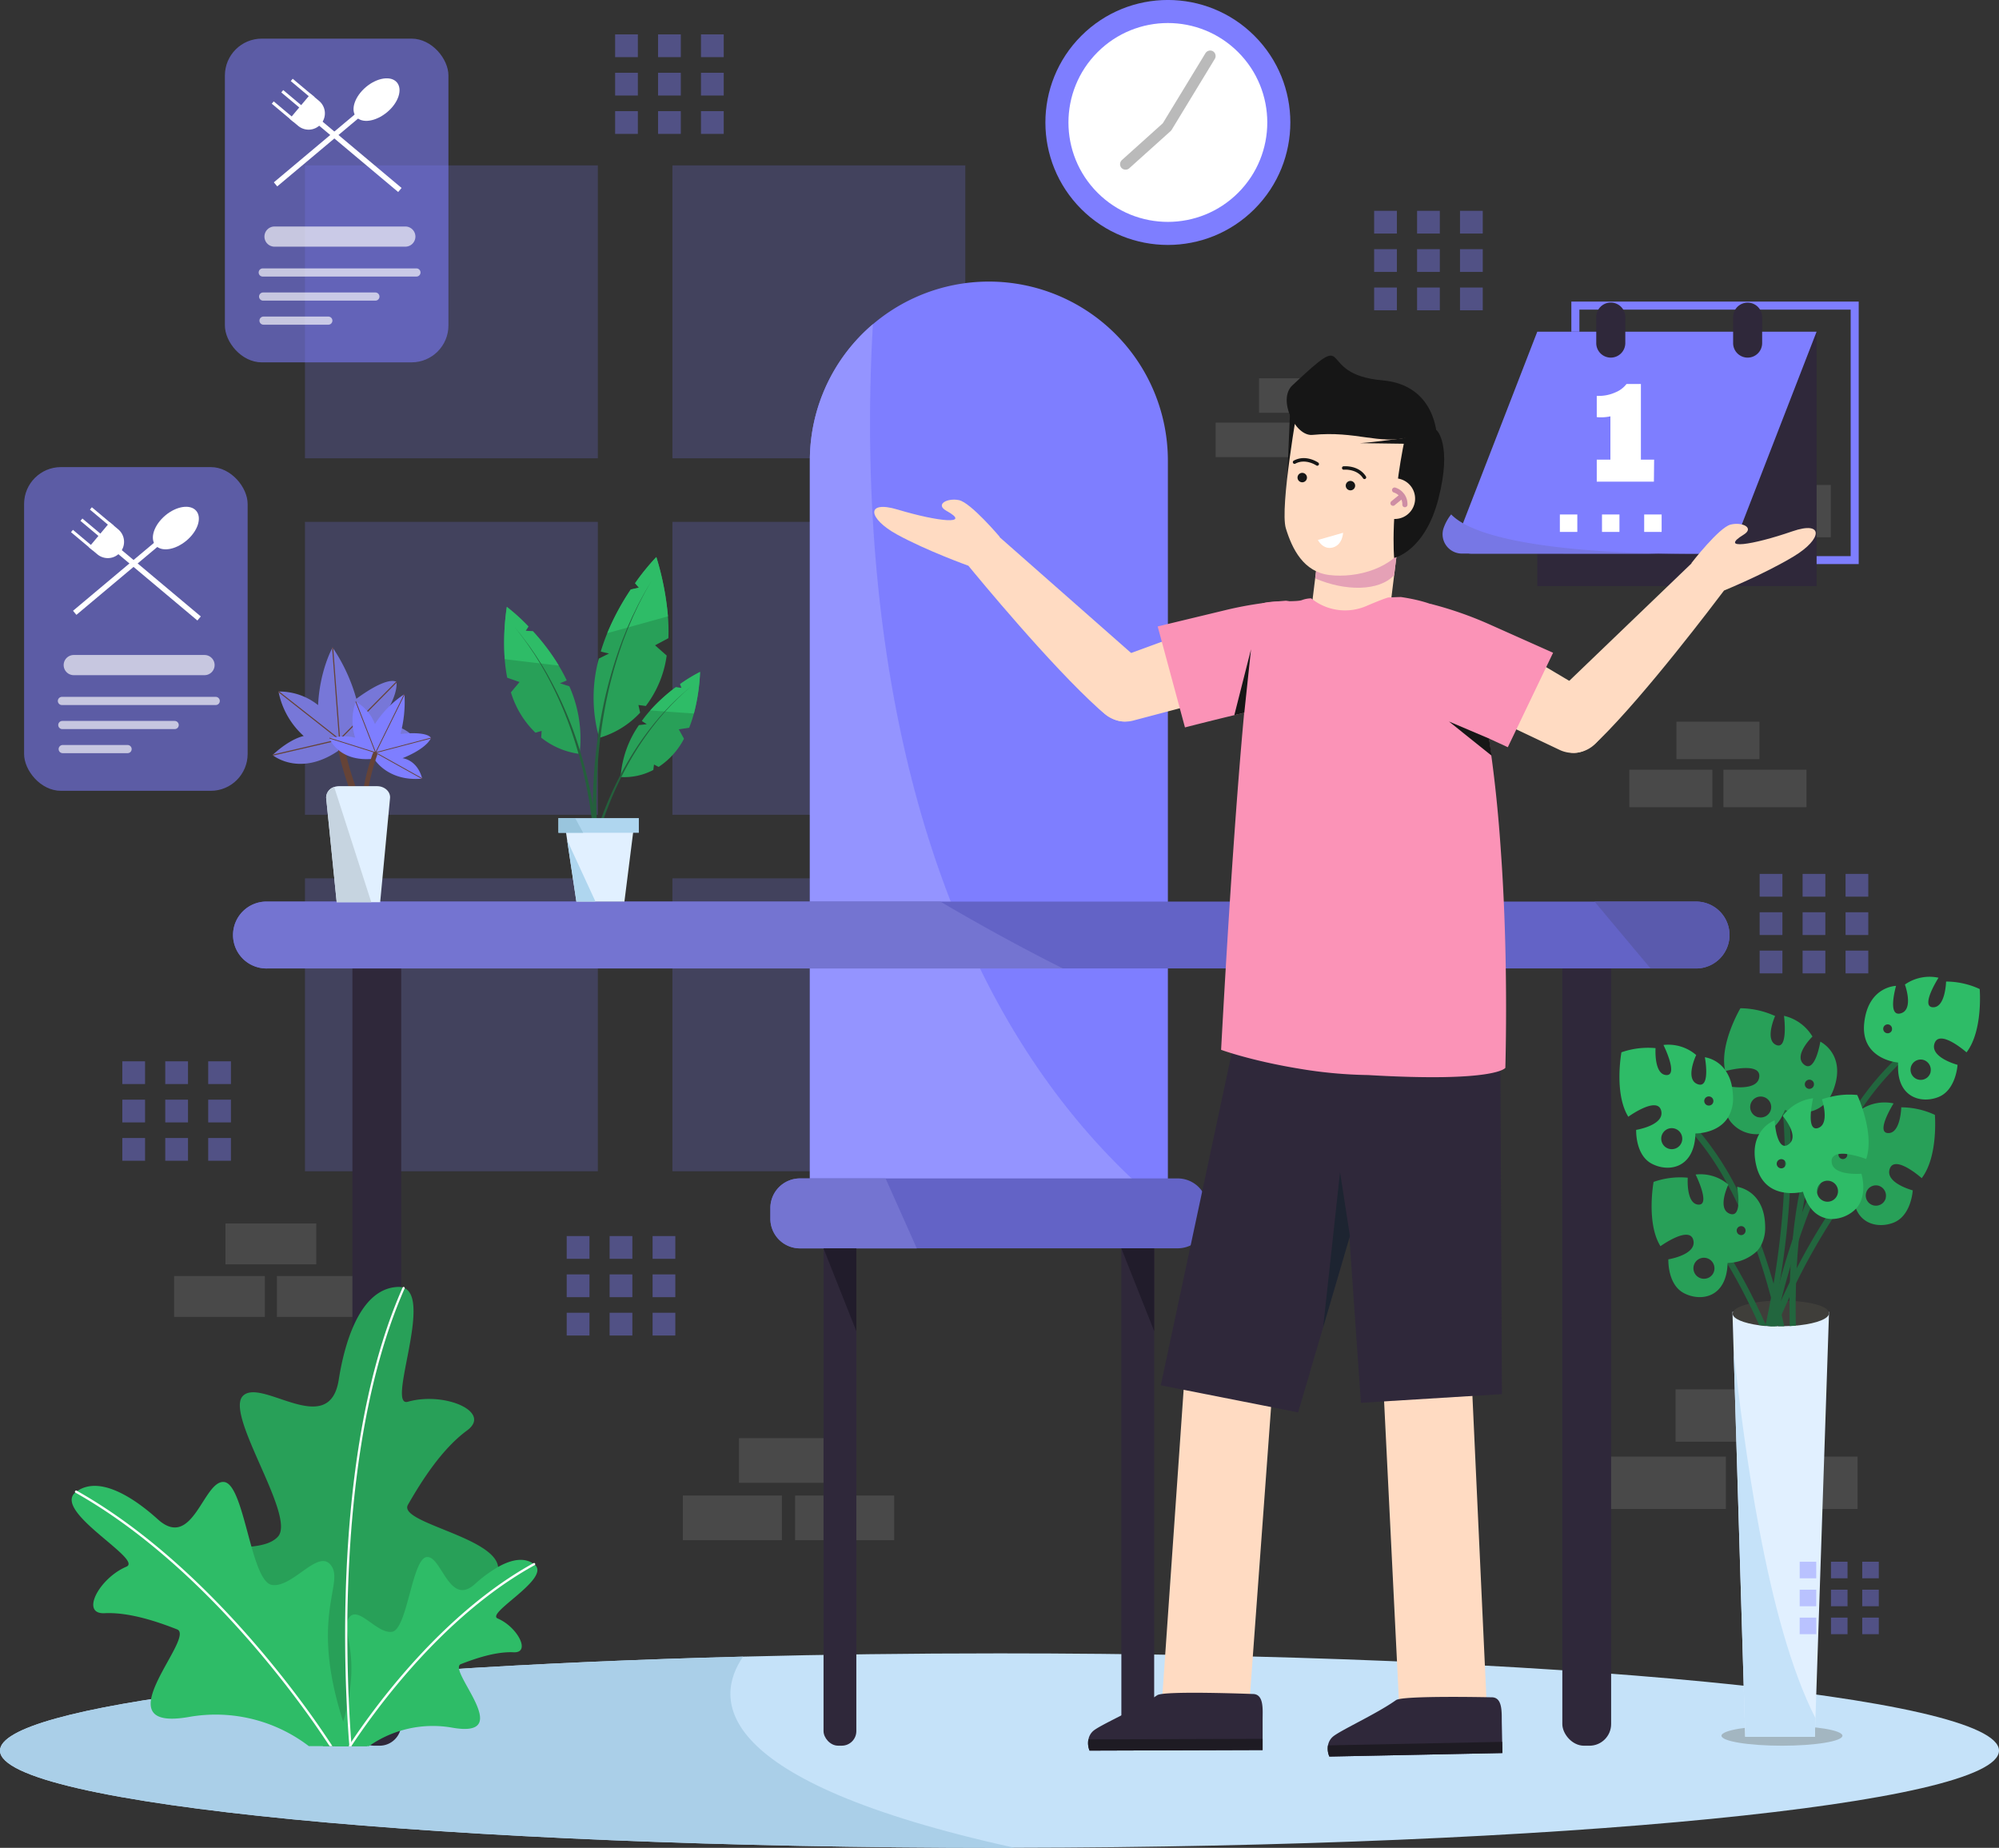<svg xmlns="http://www.w3.org/2000/svg" viewBox="0 0 713.59 659.58"><rect x="0" y="0" width="713.59" height="659.58" fill="#333333" stroke="none"/><defs><style>.cls-1{fill:#c5e2f9;}.cls-2{fill:#aacfe8;}.cls-3{opacity:0.21;}.cls-29,.cls-4{fill:#7e7eff;}.cls-5{opacity:0.17;}.cls-6{fill:#bababa;}.cls-7{fill:#9494ff;}.cls-8{fill:#2f283a;}.cls-9{fill:#6363c6;}.cls-10{fill:#7474d1;}.cls-11{fill:#211c2b;}.cls-12{fill:#5a5aad;}.cls-13{fill:#fff;}.cls-14{fill:#28a058;}.cls-15{fill:#2ebc67;}.cls-16{fill:#7777e5;}.cls-17{fill:#161616;}.cls-18{fill:#ffdbc2;}.cls-19{fill:#e5a1b6;}.cls-20{fill:#ce8da4;}.cls-21{fill:#1e1b23;}.cls-22{fill:#fb93b7;}.cls-23{fill:#082026;opacity:0.45;}.cls-24{fill:#a3b6c1;}.cls-25{fill:#e1f0ff;}.cls-26{fill:#3f3e3a;}.cls-27{fill:#22663e;}.cls-28{opacity:0.4;}.cls-29{opacity:0.56;}.cls-30{opacity:0.66;}.cls-31{fill:#7777d8;}.cls-32{fill:#654337;}.cls-33{fill:#c6d4e0;}.cls-34{fill:#24603c;}.cls-35{fill:#afd6ef;}.cls-36{fill:#99c5dd;}</style></defs><g id="Слой_2" data-name="Слой 2"><g id="Layer_1" data-name="Layer 1"><path class="cls-1" d="M713.59,624.88c0,19-156.84,34.42-351.4,34.69H356.8C159.74,659.58,0,644.05,0,624.88c0-16.09,112.56-29.63,265.26-33.55,29.21-.76,59.89-1.16,91.54-1.16C553.84,590.17,713.59,605.71,713.59,624.88Z"/><path class="cls-2" d="M362.19,659.57H356.8C159.74,659.58,0,644.05,0,624.88c0-16.09,112.56-29.63,265.26-33.55C255,606.27,253.09,635.56,362.19,659.57Z"/><g class="cls-3"><rect class="cls-4" x="108.86" y="59.04" width="104.55" height="104.55"/><rect class="cls-4" x="240.04" y="59.04" width="104.55" height="104.55"/><rect class="cls-4" x="108.86" y="186.28" width="104.55" height="104.55"/><rect class="cls-4" x="240.04" y="186.28" width="104.55" height="104.55"/><rect class="cls-4" x="108.86" y="313.53" width="104.55" height="104.55"/><rect class="cls-4" x="240.04" y="313.53" width="104.55" height="104.55"/></g><g class="cls-5"><rect class="cls-6" x="574.64" y="519.94" width="41.46" height="18.67"/><rect class="cls-6" x="621.64" y="519.94" width="41.46" height="18.67"/><rect class="cls-6" x="598.14" y="495.93" width="41.46" height="18.67"/></g><g class="cls-5"><rect class="cls-6" x="243.76" y="533.83" width="35.36" height="15.93"/><rect class="cls-6" x="283.84" y="533.83" width="35.36" height="15.93"/><rect class="cls-6" x="263.8" y="513.35" width="35.36" height="15.93"/></g><g class="cls-5"><rect class="cls-6" x="433.97" y="150.86" width="27.3" height="12.3"/><rect class="cls-6" x="464.91" y="150.86" width="27.3" height="12.3"/><rect class="cls-6" x="449.44" y="135.04" width="27.3" height="12.3"/></g><g class="cls-5"><rect class="cls-6" x="581.64" y="274.77" width="29.63" height="13.35"/><rect class="cls-6" x="615.23" y="274.77" width="29.63" height="13.35"/><rect class="cls-6" x="598.44" y="257.61" width="29.63" height="13.35"/></g><g class="cls-5"><rect class="cls-6" x="62.15" y="455.47" width="32.39" height="14.59"/><rect class="cls-6" x="98.86" y="455.47" width="32.39" height="14.59"/><rect class="cls-6" x="80.5" y="436.72" width="32.39" height="14.59"/></g><path class="cls-4" d="M416.9,164.41V440H289.1V164.41a63.9,63.9,0,1,1,127.8,0Z"/><path class="cls-7" d="M416.9,432v8H289.1V164.41a63.8,63.8,0,0,1,22.52-48.71C307.44,186.21,311.05,345.88,416.9,432Z"/><rect class="cls-8" x="293.98" y="439.98" width="11.71" height="183.14" rx="5.2"/><rect class="cls-8" x="400.3" y="439.98" width="11.71" height="183.14" rx="5.2"/><path class="cls-9" d="M431,431.26V435a10.58,10.58,0,0,1-10.57,10.58H285.55A10.58,10.58,0,0,1,275,435v-3.78a10.58,10.58,0,0,1,10.57-10.58H420.44A10.58,10.58,0,0,1,431,431.26Z"/><rect class="cls-8" x="125.8" y="333.75" width="17.42" height="289.38" rx="7.73"/><rect class="cls-8" x="557.71" y="333.75" width="17.42" height="289.38" rx="7.73"/><path class="cls-9" d="M617.39,333.75a11.93,11.93,0,0,1-11.92,11.94h-510a11.94,11.94,0,1,1,0-23.87h510A11.92,11.92,0,0,1,617.39,333.75Z"/><path class="cls-10" d="M379.41,345.69H95.47a11.94,11.94,0,1,1,0-23.87H335.69C349.5,329.94,364.1,338,379.41,345.69Z"/><path class="cls-10" d="M327.28,445.62H285.55A10.58,10.58,0,0,1,275,435v-3.78a10.58,10.58,0,0,1,10.57-10.58h30.57Z"/><polygon class="cls-11" points="293.98 445.62 305.69 475.16 305.69 445.62 293.98 445.62"/><polygon class="cls-11" points="400.3 445.62 412.02 475.16 412.02 445.62 400.3 445.62"/><path class="cls-12" d="M617.39,333.75a11.93,11.93,0,0,1-11.92,11.94H589.21l-20-23.87h36.27A11.92,11.92,0,0,1,617.39,333.75Z"/><circle class="cls-4" cx="416.9" cy="43.72" r="43.72" transform="translate(91.19 307.59) rotate(-45)"/><circle class="cls-13" cx="416.9" cy="43.72" r="35.49" transform="translate(91.19 307.59) rotate(-45)"/><path class="cls-6" d="M400.33,59.92h0a2,2,0,0,1,.15-2.78l14.38-12.93a1.77,1.77,0,0,0,.37-.44L430.31,19A2,2,0,0,1,433,18.3h0a2,2,0,0,1,.66,2.71l-15.39,25.3a2,2,0,0,1-.36.45L403.11,60.07A2,2,0,0,1,400.33,59.92Z"/><path class="cls-14" d="M166.73,571.51a69.7,69.7,0,0,0-32.23,37.62v0c-.31.84-.58,1.65-.83,2.45A68.51,68.51,0,0,0,131,623.28h-15.7c-1-2.8-2-5.45-3-8-.45-1.14-.9-2.23-1.36-3.31-17.27-41-37.13-43.44-38.22-52.91-.82-7.21,8.76-6.11,17-7,3.84-.42,7.39-1.25,9.49-3.55,6.64-7.23-19.12-43.61-12.49-50.25s30.81,15.67,34.2-5.74c1.62-10.29,6.62-32.56,21.1-33.15a5.4,5.4,0,0,1,1.7.17,2.82,2.82,0,0,1,.75.28c9.6,4.57-6.53,42.74,1.16,40.53,13-3.71,30.14,3.62,21.1,10.25s-16.27,18.09-21.1,26.52c-3.66,6.41,30.88,11.43,32.18,22.16C178.24,562.72,175.3,566.72,166.73,571.51Z"/><path class="cls-15" d="M125.25,622.43l-.46.37-.1.08-.5.4H110.25a54.77,54.77,0,0,0-43-10.38c-31.43,5.37,3-28.53-4.05-31.3s-17.12-6.19-25.88-5.77-1.9-12.5,7.81-16.61c6.1-2.59-26.26-19.58-18.27-26.48l.32-.26a3.11,3.11,0,0,1,.38-.25c9.1-6.19,22.8,4.69,28.76,10.07C68.89,553.67,72.64,528.21,80,529c4.31.46,6.85,12.82,9.77,23.1,2,7.09,4.22,13.16,7.32,13.64,7.59,1.13,16.88-13.64,21.33-6.62,4.18,6.57-7.86,18.55,4.12,55.51q.9,2.79,2,5.77c.23.61.45,1.22.69,1.84C125.19,622.29,125.23,622.36,125.25,622.43Z"/><path class="cls-15" d="M177.67,577.72c7.05,3,12,12.36,5.67,12.06S169.68,592,164.53,594s19.9,26.63-2.93,22.72a39.73,39.73,0,0,0-29.93,6.58H119.59c1.18-3.1,2.13-6,2.9-8.66.53-1.85,1-3.6,1.34-5.27.26-1.16.47-2.27.65-3.35,2.09-11.89.21-18.83-.47-23.29a9.21,9.21,0,0,1,0-4.21,5,5,0,0,1,.42-.87c3.24-5.09,10,5.64,15.5,4.82s7.12-26.12,12.41-26.68,8,17.92,17.17,9.66a48.19,48.19,0,0,1,8.28-6.12c4.16-2.34,8.83-3.68,12.51-1.26a4.13,4.13,0,0,1,.38.25c.11.09.22.17.31.26C196.48,563.64,173.25,575.85,177.67,577.72Z"/><path class="cls-13" d="M191,558.56a.27.27,0,0,1-.11.1c-25.28,13.91-45.54,37.27-57.24,52.94-3.53,4.71-6.27,8.72-8.15,11.57h0l-.07.1h-1a3.62,3.62,0,0,0,.22-.32l.1-.16c.12-.18.26-.37.38-.57l.24-.36c2.13-3.21,5.2-7.62,9.08-12.72v0c11.92-15.63,31.56-37.68,55.82-51.08l.18-.1a.41.41,0,0,1,.56.16A.43.43,0,0,1,191,558.56Z"/><path class="cls-13" d="M118.66,623.28h-1c-1.15-1.76-3-4.5-5.42-8-13.34-19-45.1-59.87-85.31-82.48a.34.34,0,0,1-.12-.09.42.42,0,0,1,0-.46.42.42,0,0,1,.56-.16l.18.11c38.35,21.62,69,59.75,83.37,79.77C114.63,617.17,117.26,621.13,118.66,623.28Z"/><path class="cls-13" d="M144.47,459.85v0C128.38,496.25,124.37,543.32,124,578.5c0,1.42,0,2.82,0,4.21,0,8.72.19,16.62.47,23.29s.63,12,.93,15.87c0,.45.06.89.1,1.3h0a.38.38,0,0,1,0,.1h-.81c0-.1,0-.21,0-.32v-.08c-.07-.75-.13-1.59-.21-2.49-.2-3-.45-6.7-.65-11-1.61-32.86-1.72-100.91,19.89-149.78,0,0,0,0,0,0a.39.39,0,0,1,.53-.2A.41.41,0,0,1,144.47,459.85Z"/><g class="cls-5"><rect class="cls-6" x="565.1" y="173.11" width="41.46" height="18.67"/><rect class="cls-6" x="612.09" y="173.11" width="41.46" height="18.67"/><rect class="cls-6" x="588.6" y="149.1" width="41.46" height="18.67"/></g><path class="cls-4" d="M560.93,107.65H663.51v93.69H560.93Zm99.71,2.87H563.8v88h96.84Z"/><rect class="cls-8" x="548.77" y="118.39" width="99.71" height="90.82" transform="translate(1197.25 327.61) rotate(180)"/><path class="cls-4" d="M525.15,197.61h92.6l30.73-79.22H548.77L520.61,191A4.87,4.87,0,0,0,525.15,197.61Z"/><path class="cls-8" d="M623.86,127.65h0a5.18,5.18,0,0,0,5.18-5.19v-9.25a5.18,5.18,0,0,0-5.18-5.18h0a5.18,5.18,0,0,0-5.18,5.18v9.25A5.18,5.18,0,0,0,623.86,127.65Z"/><path class="cls-8" d="M575,127.65h0a5.19,5.19,0,0,0,5.19-5.19v-9.25A5.19,5.19,0,0,0,575,108h0a5.18,5.18,0,0,0-5.18,5.18v9.25A5.18,5.18,0,0,0,575,127.65Z"/><path class="cls-13" d="M590.4,171.93H570v-7.86h4.87V148.61a15.11,15.11,0,0,1-3.64.35,8.34,8.34,0,0,1-1.23-.08v-7.56l.62,0a14.35,14.35,0,0,0,6-1.25,9.4,9.4,0,0,0,4-3h5.14v27h4.72Z"/><rect class="cls-13" x="586.93" y="183.64" width="6.23" height="6.23" transform="translate(1180.09 373.51) rotate(180)"/><rect class="cls-13" x="571.88" y="183.64" width="6.23" height="6.23" transform="translate(1149.98 373.51) rotate(180)"/><rect class="cls-13" x="556.82" y="183.64" width="6.23" height="6.23" transform="translate(1119.88 373.51) rotate(180)"/><path class="cls-16" d="M617.74,197.62s-83.55,2.65-99.71-14a16.09,16.09,0,0,0-2.77,5.08,6.9,6.9,0,0,0,6.63,8.9Z"/><polygon class="cls-17" points="460.71 142.53 459.51 170.47 466.55 148.03 460.71 142.53"/><rect class="cls-18" x="459.43" y="199.94" width="46.35" height="27.85" transform="translate(211.67 666.9) rotate(-83.02)"/><path class="cls-19" d="M499.25,192.55l-1.57,12.76c-5.35,5.77-17.45,5.8-28.19,1.15l2.11-17.29Z"/><path class="cls-18" d="M463.42,144.11s-6.66,37.14-4.4,44.5,6.29,15.54,15.56,16.65c9.86,1.18,23.1-2.41,27.81-12s7.53-41.3,7.53-41.3Z"/><path class="cls-17" d="M501.74,155.32s6.3-5,11.17-1.68c0,0,5.5,5.18.58,24.34-4.83,18.87-15.82,21.17-15.82,21.17S496.09,181.92,501.74,155.32Z"/><path class="cls-17" d="M483.74,173.56a1.68,1.68,0,1,1-1.47-1.88A1.7,1.7,0,0,1,483.74,173.56Z"/><path class="cls-17" d="M466.54,170.68a1.69,1.69,0,0,1-1.88,1.46,1.68,1.68,0,0,1,.41-3.34A1.69,1.69,0,0,1,466.54,170.68Z"/><path class="cls-13" d="M470.44,192.75l9-2.57s-.14,4.27-3.64,5.24S470.44,192.75,470.44,192.75Z"/><path class="cls-18" d="M505.1,178.87a7.26,7.26,0,1,1-6.33-8.09A7.26,7.26,0,0,1,505.1,178.87Z"/><path class="cls-20" d="M501.3,176.37s0,0,0-.06,0,0-.06,0a6.17,6.17,0,0,0-3.16-2.27.94.94,0,0,0-1.13.64.92.92,0,0,0,.65,1.13,4.5,4.5,0,0,1,1.67,1l-2.59,2.11a.92.92,0,0,0-.13,1.29,1,1,0,0,0,.6.33.88.88,0,0,0,.69-.2l2.44-2a4.73,4.73,0,0,1,.32,1.79.9.9,0,0,0,.8.92h.1a.92.92,0,0,0,.93-.9A6.23,6.23,0,0,0,501.3,176.37Z"/><path class="cls-17" d="M512.94,156s-.11-18.56-19.4-20.23c-25.05-2.18-9.17-19.78-32.21,1.79-5.35,5,1,18.28,7.18,17.68,15.72-1.53,23.6,3.57,34.49.82Z"/><path class="cls-17" d="M470.39,166.22a.59.59,0,0,1-.51-.09s-3.85-2.6-7.47-.63a.61.61,0,0,1-.83-.24.62.62,0,0,1,.24-.83c4.3-2.34,8.58.57,8.76.7a.61.61,0,0,1,.15.85A.63.63,0,0,1,470.39,166.22Z"/><path class="cls-17" d="M487,171a.62.62,0,0,1-.43-.28c-2.22-3.49-6.8-3.07-6.84-3.06a.61.61,0,0,1-.67-.55.6.6,0,0,1,.54-.67c.22,0,5.39-.49,8,3.62a.61.61,0,0,1-.19.85A.6.6,0,0,1,487,171Z"/><polygon class="cls-18" points="423.27 485.35 414.63 609.57 445.87 609.7 454.86 487.03 423.27 485.35"/><path class="cls-8" d="M388.94,624.88l61.78-.2,0-10.8c0-3.67.55-9.22-3.53-9.21,0,0-31.65-1.24-34.09.43-7.1,4.87-20.67,10.72-22.93,12.83a5.29,5.29,0,0,0-1.63,3A7.07,7.07,0,0,0,388.94,624.88Z"/><path class="cls-21" d="M388.94,624.88l61.78-.2v-4l-62.2.2A7.07,7.07,0,0,0,388.94,624.88Z"/><polygon class="cls-8" points="414.37 494.48 445.96 346.55 506.97 355.81 463.4 504.15 414.37 494.48"/><polygon class="cls-18" points="493.43 486.92 499.61 611.72 530.74 609.09 525.04 485.8 493.43 486.92"/><path class="cls-8" d="M474.55,627l61.77-1.25L536.1,615c-.07-3.67.4-9.23-3.68-9.15,0,0-31.66-.71-34.08,1-7,5-20.48,11.06-22.71,13.21a5.33,5.33,0,0,0-1.58,3A7.08,7.08,0,0,0,474.55,627Z"/><path class="cls-21" d="M474.55,627l61.77-1.25-.08-4-62.19,1.26A7.08,7.08,0,0,0,474.55,627Z"/><polygon class="cls-8" points="485.82 500.73 475.03 346.42 535.38 333.55 536.14 497.63 485.82 500.73"/><path class="cls-18" d="M439,248.1l-34.7,9.17a11.29,11.29,0,0,1-13.08-6.86h0c-2.58-6.1.91-12.62,7-15.29l35-12.83Z"/><path class="cls-22" d="M423,259.65s18.39-4.74,27-6.5c10.44-2.13,19.93-7.35,29.06-16.44,1.82-5.15-2.45-19.6-20-22.28a131.63,131.63,0,0,0-21.93,3.43l-23.87,5.75Z"/><path class="cls-18" d="M408.45,254.05c5.84-5.94,3.52-14.27-3-19.49l-48.63-42.83.08-.07s-10.36-12.28-14.58-13.14-8.55,1.55-4.49,3.8c9.14,5.07-2.69,4-17.42-.44-11.44-3.41-10.7,3.15-.17,8.92s25.28,11.08,25.45,11.14c3.49,4.26,29.27,35.53,46.68,51.2C398,258.18,403.17,259.42,408.45,254.05Z"/><path class="cls-22" d="M537.37,381.17s-3.2,5.26-49,2.57a161.73,161.73,0,0,1-24.62-2.28c-17.3-2.84-27.85-6.73-27.85-6.73,6-110.31,11.28-156,13.61-158.64,1.83-2.15,12.55-1,15.17-1.86a10.48,10.48,0,0,1,3.25-.66,1.18,1.18,0,0,1,.42.24,19.17,19.17,0,0,0,19.53,2.45c3.45-1.47,6.55-2.71,7.75-3a1.94,1.94,0,0,1,.47,0s2.27-.13,4-.15c18.69,2.79,20,9.18,21.41,12.33,4.33,9.84,7.53,23.05,9.91,37.86,2,12.82,3.45,26.87,4.38,40.91C537.86,333.23,537.84,362.32,537.37,381.17Z"/><path class="cls-18" d="M524.59,252.42,557,267.8a11.3,11.3,0,0,0,14.12-4.35h0c3.65-5.52,1.41-12.57-4-16.3l-32-19Z"/><path class="cls-22" d="M538.25,266.72s-17.21-8-25.36-11.35c-9.87-4-18.25-10.87-25.56-21.49-.84-5.39,6-18.81,23.74-18.23A131.69,131.69,0,0,1,532,223l22.41,10Z"/><path class="cls-18" d="M555,265.56c-6.09-5.68-4.14-14.1,2.13-19.6l46.73-44.89-.08-.06s9.83-12.72,14-13.76,8.61,1.17,4.65,3.6c-8.91,5.47,2.86,3.83,17.38-1.19,11.28-3.9,10.83,2.69.56,8.91s-24.78,12.15-24.94,12.22C612.09,215.2,587.69,247.56,571,264,565.59,269.23,560.48,270.7,555,265.56Z"/><polygon class="cls-23" points="481.89 441.2 478.36 418.42 472.34 473.72 481.89 441.2"/><path class="cls-17" d="M502.06,156.26s-11.89,1.66-16.52,1.92l18,.25Z"/><polygon class="cls-17" points="440.62 255.27 446.58 231.76 444.18 254.43 440.62 255.27"/><polygon class="cls-17" points="531.55 263.62 517.24 257.54 532.47 269.74 531.55 263.62"/><ellipse class="cls-24" cx="636.11" cy="619.57" rx="21.59" ry="3.56"/><polygon class="cls-25" points="652.92 468.26 648.07 613.29 647.85 619.95 623 619.95 618.87 482.54 618.44 468.26 652.92 468.26"/><path class="cls-1" d="M648.07,613.29l-.22,6.66H623l-4.13-137.41C622.45,514,630.35,578.6,648.07,613.29Z"/><path class="cls-26" d="M652.92,468.75c0,1.92-4.26,3.57-10.35,4.28l-1.16.13-.37,0-.69.06h-.09l-1.42.09h0q-.93,0-1.89.06h-3.5l-.46,0h-.26l-.2,0h-.17l-.21,0h-.08l-.35,0h-.48l-.68-.06h0l-.39,0c-.31,0-.61-.05-.91-.09l-1.24-.15c-5.65-.77-9.52-2.35-9.52-4.18,0-1.25,1.85-2.4,4.85-3.24.33-.09.68-.18,1.05-.26s.87-.2,1.34-.29l.89-.17c1-.17,2.11-.32,3.26-.43l1.15-.1h.06l.89-.07h0l.35,0h.42l.52,0h.32l.51,0h3.17l.32,0,.59,0h.17l.45,0c.5,0,1,.05,1.45.09h.22l.53.05.39,0C648.1,465,652.92,466.71,652.92,468.75Z"/><path class="cls-27" d="M664.47,420.63c-.05.07-1.15,1.38-3,3.8s-4.41,6.08-7.37,10.69a230.17,230.17,0,0,0-13.06,23.13c-.77,1.59-1.54,3.21-2.3,4.88-.16.33-.31.67-.46,1-.29.63-.58,1.27-.86,1.91-.49,1.1-1,2.22-1.45,3.34l-.3.72c-.38.92-.76,1.85-1.14,2.8-.06.16-.13.34-.2.5h-1l-.46,0h-.26l-.2,0h-.17l-.21,0h-.08c.21-.54.43-1.07.64-1.6.28-.71.57-1.42.87-2.12.05-.14.11-.27.16-.4q.72-1.71,1.44-3.36a2.39,2.39,0,0,1,.13-.28c.13-.32.28-.64.42-1,.07-.17.15-.34.23-.51,1-2.19,2-4.31,3-6.38.79-1.63,1.6-3.23,2.4-4.78,3.6-7,7.2-13.07,10.39-18.08,3-4.72,5.66-8.47,7.61-11.12,2.11-2.87,3.4-4.44,3.46-4.51Z"/><path class="cls-27" d="M681.71,376.58a40.61,40.61,0,0,0-4.23,3.64,100,100,0,0,0-12.69,15.28l-.29.42h0c-.13.21-.28.41-.43.62-.75,1.14-1.53,2.34-2.33,3.58-.64,1-1.3,2.1-2,3.23h0c-1.66,2.77-3.39,5.88-5.15,9.33h0l-.66,1.32q-1.18,2.36-2.38,4.91c-.51,1.1-1,2.22-1.53,3.37s-.91,2.05-1.36,3.12c-.79,1.84-1.57,3.74-2.34,5.72q-2.15,5.46-4.24,11.65-1.49,4.38-2.9,9.14c-1.15,3.87-2.27,7.91-3.35,12.15,0,.17-.09.34-.12.51-.08.34-.16.67-.25,1s-.12.47-.17.72c-.28,1.15-.56,2.3-.83,3.48-.1.43-.2.85-.29,1.28-.18.76-.35,1.54-.53,2.32h-.21l-.46,0h-.26l-.2,0h-.17l-.21,0h-.08l-.35,0h-.28c.28-1.33.59-2.64.9-3.94.23-1,.47-2,.7-3,.1-.39.19-.78.29-1.16s.17-.71.26-1.06c.19-.76.38-1.5.57-2.24.43-1.69.88-3.34,1.32-5q2.16-7.79,4.47-14.63c1.11-3.33,2.25-6.49,3.39-9.49.52-1.37,1-2.7,1.57-4,1.77-4.41,3.56-8.47,5.33-12.19A171.9,171.9,0,0,1,660,398.8c.18-.28.36-.56.53-.84q1.72-2.67,3.38-5a98.7,98.7,0,0,1,11.78-14,41.49,41.49,0,0,1,4.8-4.14Z"/><path class="cls-27" d="M638.9,425.86a284.68,284.68,0,0,1-3.44,31.05q-.48,3-1,6c-.07.38-.14.77-.22,1.15s-.15.8-.22,1.2c-.18.9-.36,1.82-.53,2.74l-.3,1.47c-.15.73-.31,1.47-.46,2.21-.12.53-.23,1.08-.35,1.62l-.21,0h-.08l-.35,0h-.48l-.68-.06h0l-.39,0,.12-.55c.26-1.19.51-2.37.74-3.53.29-1.4.56-2.79.82-4.15l.14-.75c.08-.39.15-.77.22-1.16.32-1.71.61-3.4.9-5a287.9,287.9,0,0,0,3.66-32.34c.17-3.24.27-6.27.31-9.07,0-.79,0-1.56,0-2.32,0-1.84,0-3.58,0-5.21-.09-4.25-.31-7.8-.56-10.62a.19.19,0,0,0,0-.08,2.13,2.13,0,0,0,0-.27c-.44-4.93-1-7.55-1-7.64l2.15-.45c0,.09.43,2.18.84,6.14,0,.15,0,.31,0,.46.16,1.59.32,3.45.44,5.59.11,1.75.2,3.68.25,5.79C639.3,413,639.27,418.94,638.9,425.86Z"/><path class="cls-14" d="M649.81,371.82S648,383.24,644,380s3-10,3-10a16,16,0,0,0-10.16-7.4s1.59,12.18-2.73,10.42-.44-10.35-.44-10.35a30.59,30.59,0,0,0-12.39-2.78s-7.42,12.52-5.51,22c0,.13.06.27.08.4l.17,0c1.52-.4,12.41-3.06,12,2-.34,4.3-7,4-9.82,3.63-.74-.09-1.2-.17-1.2-.17s-2.55,6.12-.23,11a8.74,8.74,0,0,0,1.57,2.29,11.85,11.85,0,0,0,9.57,3.79,9.5,9.5,0,0,0,5.72-2.9,15.17,15.17,0,0,0,2.71-3.87,20.22,20.22,0,0,0,.83-1.87s.31.12.82.27l.41.11a17,17,0,0,0,8,.17,11,11,0,0,0,4.46-2.29,11.49,11.49,0,0,0,2.42-2.92,16.4,16.4,0,0,0,1.32-2.85C659.07,376.27,649.81,371.82,649.81,371.82Zm-22.12,27a3.75,3.75,0,1,1,4.49-2.84A3.75,3.75,0,0,1,627.69,398.79Zm19.81-11.43a1.63,1.63,0,1,1-3.19-.71,1.64,1.64,0,0,1,2-1.24A1.63,1.63,0,0,1,647.5,387.36Z"/><path class="cls-15" d="M702,375.64c5.94-7.73,4.7-22.6,4.7-22.6a28.74,28.74,0,0,0-12-2.68s-.22,9.41-4.75,9.18S692,349,692,349a15.31,15.31,0,0,0-12,2.43s3.32,9-1.54,10.3-1.62-9.82-1.62-9.82-9.94.13-11.36,13.22c-1.08,10,6.57,13,10.22,13.83a15,15,0,0,0,1.86.31c0,.35,0,.68,0,1-.35,11.55,8.34,13.77,14.45,11.3,6.29-2.53,6.78-11.48,6.78-11.48s-10.08-2.66-8.18-7.75S702,375.64,702,375.64Zm-26.61-8a1.59,1.59,0,1,1-1.18-1.95A1.61,1.61,0,0,1,675.37,367.61Zm13.77,15.1a3.63,3.63,0,1,1-2.72-4.45A3.69,3.69,0,0,1,689.14,382.71Z"/><path class="cls-14" d="M686,420.54c5.94-7.73,4.7-22.59,4.7-22.59a28.61,28.61,0,0,0-12-2.69s-.21,9.4-4.74,9.19,2-10.59,2-10.59a15.31,15.31,0,0,0-11.11,1.84l-.35.22h0c-.33.21-.51.35-.51.35l.08.27c.51,1.51,2.73,8.89-1.64,10-2,.53-2.65-1.12-2.67-3.22h0a23.51,23.51,0,0,1,.75-5.4c.18-.74.31-1.2.31-1.2s-9.95.14-11.36,13.22a13.42,13.42,0,0,0,.77,6.61,9.45,9.45,0,0,0,1.33,2.34,13.89,13.89,0,0,0,7.77,4.79,14.1,14.1,0,0,0,2.22.41c0,.1,0,.2,0,.3a16.35,16.35,0,0,0,1,7.07c2.41,5.92,8.71,6.84,13.48,4.93,6.28-2.53,6.77-11.49,6.77-11.49s-10.08-2.66-8.19-7.75S686,420.54,686,420.54Zm-26.6-8a1.59,1.59,0,0,1-3.12-.56s0-.08,0-.13a1.63,1.63,0,0,1,1.91-1.25,1.58,1.58,0,0,1,1.21,1.38A1.52,1.52,0,0,1,659.38,412.5Zm13.77,15.12a3.63,3.63,0,1,1-2.72-4.46A3.7,3.7,0,0,1,673.15,427.62Z"/><path class="cls-27" d="M630.51,473.21l-.39,0c-.31,0-.61-.05-.91-.09l-1.24-.15c-1.23-2.75-2.45-5.32-3.62-7.68l-.39-.78c-2.91-5.83-5.51-10.38-7.3-13.36-1.55-2.59-2.51-4-2.56-4.08l1.82-1.24c.05.07,1.19,1.76,3,4.82s4.54,7.89,7.48,13.84c.06.11.11.22.17.34,1.19,2.41,2.42,5,3.66,7.83C630.34,472.82,630.42,473,630.51,473.21Z"/><path class="cls-27" d="M636.93,473.41h-2.24c0-.17-.07-.34-.11-.51-.14-.62-.28-1.23-.41-1.83s-.3-1.26-.45-1.88l-.27-1.16c-.15-.57-.29-1.14-.43-1.7s-.21-.85-.32-1.26-.15-.61-.23-.92-.21-.76-.31-1.13c-1.6-6-3.3-11.49-5-16.41a174.62,174.62,0,0,0-6.63-16.3h0c-.56-1.19-1.11-2.33-1.66-3.41-.66-1.33-1.32-2.58-2-3.79-.12-.22-.25-.44-.36-.66h0a99.78,99.78,0,0,0-11.38-16.9,41.72,41.72,0,0,0-3.85-4.05l1.42-1.68a40.08,40.08,0,0,1,4.37,4.59,107.37,107.37,0,0,1,13.21,20.45c.15.3.3.59.45.9a170.9,170.9,0,0,1,7.95,18.66q2.25,6.19,4.38,13.57c.36,1.28.72,2.57,1.08,3.9.09.35.18.71.28,1.07l.3,1.14c.12.47.25,1,.36,1.43,0,.1.06.21.08.32s.08.31.13.48c.24,1,.49,2,.73,3.07C636.33,470.71,636.64,472.05,636.93,473.41Z"/><path class="cls-27" d="M646,419.83c0,.1-.79,2.65-1.72,7.5q-.45,2.37-.93,5.46c-.44,2.87-.87,6.2-1.24,10-.31,3.08-.57,6.45-.76,10.13-.09,1.71-.17,3.5-.23,5.33s-.1,4-.11,6.07c0,.88,0,1.78,0,2.69,0,2,0,4.06.07,6.18l-.69.06h-.09l-1.42.09q-.08-3.6-.08-7c0-.74,0-1.48,0-2.21,0-.35,0-.7,0-1,0-1.87.07-3.68.13-5.43q.09-3,.26-5.77.3-5.24.75-9.65c.71-7.19,1.63-12.76,2.41-16.63.84-4.2,1.5-6.38,1.53-6.48Z"/><path class="cls-15" d="M654.59,412.7h0a3.24,3.24,0,0,1,1.66-.76,10.3,10.3,0,0,1,3.14,0,33.76,33.76,0,0,1,6.79,1.77c1.95-5.78.24-13.22-1.34-18a.76.76,0,0,0-.06-.2c-.32-1-.65-1.85-.91-2.55-.52-1.32-.89-2.1-.89-2.1a28.11,28.11,0,0,0-9.61.69,29,29,0,0,0-3,.85,20.92,20.92,0,0,1,.55,2.07c.6,2.73,1.08,7.28-2,8.2-2.53.74-2.74-2.74-2.45-5.91a40.34,40.34,0,0,1,.76-4.74,15.89,15.89,0,0,0-8.83,4.11l-.37.35a13.87,13.87,0,0,0-1.63,1.87l0,0a.07.07,0,0,1,0,0,20.24,20.24,0,0,1,2.47,3.75c1,2,1.58,4.25.25,5.79a3.43,3.43,0,0,1-.72.63A2.21,2.21,0,0,1,637,409c-2.07-.21-3-4.47-3.3-7.1-.15-1.19-.21-2-.21-2a11.59,11.59,0,0,0-5.51,4.94c-1.44,2.51-2.27,6.18-1,11.37,1.6,6.54,5.92,8.8,9.75,9.43a17.13,17.13,0,0,0,2.18.22,19.39,19.39,0,0,0,3.44-.21,12,12,0,0,0,1.26-.25c.2.69.41,1.33.65,1.93a12,12,0,0,0,.64,1.45,13.44,13.44,0,0,0,1.43,2.36,9.63,9.63,0,0,0,5.39,3.7,9.15,9.15,0,0,0,2.44.28,12.34,12.34,0,0,0,7.72-3.05c.21-.18.41-.38.6-.57,4.43-4.64,2-12.54,2-12.54s-10.74.92-10.63-4.51a1.91,1.91,0,0,1,0-.43A2.14,2.14,0,0,1,654.59,412.7ZM637,416.57a1.7,1.7,0,0,1-.95.46,1.64,1.64,0,1,1,1-2.78,1.58,1.58,0,0,1,.46.95A1.67,1.67,0,0,1,637,416.57Zm11.64,9.08a1.77,1.77,0,0,1,0-.23A3.68,3.68,0,0,1,650,422.3a3.75,3.75,0,1,1-1.35,3.35Z"/><path class="cls-15" d="M618.27,387.91a14.37,14.37,0,0,0-2.19-5.61,3.27,3.27,0,0,0-.25-.36,11.32,11.32,0,0,0-7.24-4.56s2.15,11.35-2.56,9.62-.53-10.4-.53-10.4A15.24,15.24,0,0,0,593.81,373s5.47,11,1,10.74-3.82-9.61-3.82-9.61a28.68,28.68,0,0,0-12.18,1.49s-2.71,14.67,2.45,23c0,0,10.32-7.48,11.72-2.22s-8.91,6.91-8.91,6.91-.39,9,5.62,12.1c5.84,3.05,14.69,1.7,15.49-9.82,0-.32,0-.66.06-1a14.46,14.46,0,0,0,1.88-.14c2.6-.34,7.25-1.52,9.77-5.64a13.09,13.09,0,0,0,1.77-7.11A23.16,23.16,0,0,0,618.27,387.91Zm-20.92,22.24a3.75,3.75,0,1,1,3.14-4.16A3.71,3.71,0,0,1,597.35,410.15Zm12.9-15.54a1.63,1.63,0,1,1,1.37-1.81A1.6,1.6,0,0,1,610.25,394.61Z"/><path class="cls-14" d="M620.1,423.63s.08.48.18,1.22a23.68,23.68,0,0,1,.22,5.46h0c-.23,2.08-1,3.67-3,2.94-4.22-1.58-1.29-8.7-.64-10.15a1.82,1.82,0,0,0,.11-.26,5.42,5.42,0,0,0-.47-.4h0a15.3,15.3,0,0,0-11.21-3.19s5.47,11,1,10.74-3.81-9.61-3.81-9.61a28.63,28.63,0,0,0-12.19,1.5s-2.7,14.66,2.45,22.95c0,0,10.33-7.48,11.72-2.22s-8.9,6.91-8.9,6.91-.39,9,5.6,12.09,15.07,1.66,15.54-10.5c0-.1,0-.21,0-.31a15.62,15.62,0,0,0,10.45-4.18,10.12,10.12,0,0,0,1.55-2.21,13.43,13.43,0,0,0,1.42-6.5C630,424.75,620.1,423.63,620.1,423.63Zm-11.27,32.78a3.75,3.75,0,1,1,3.15-4.17A3.69,3.69,0,0,1,608.83,456.41Zm12.91-15.55a1.59,1.59,0,0,1-1.77-1.42,1.58,1.58,0,1,1,3.14-.39A1.6,1.6,0,0,1,621.74,440.86Z"/><g class="cls-28"><rect class="cls-4" x="219.58" y="12.28" width="8.12" height="8.12"/><rect class="cls-4" x="234.91" y="12.28" width="8.12" height="8.12"/><rect class="cls-4" x="250.23" y="12.28" width="8.12" height="8.12"/><rect class="cls-4" x="219.58" y="25.98" width="8.12" height="8.12"/><rect class="cls-4" x="234.91" y="25.98" width="8.12" height="8.12"/><rect class="cls-4" x="250.23" y="25.98" width="8.12" height="8.12"/><rect class="cls-4" x="219.58" y="39.67" width="8.12" height="8.12"/><rect class="cls-4" x="234.91" y="39.67" width="8.12" height="8.12"/><rect class="cls-4" x="250.23" y="39.67" width="8.12" height="8.12"/><rect class="cls-4" x="490.53" y="75.25" width="8.12" height="8.12"/><rect class="cls-4" x="505.86" y="75.25" width="8.12" height="8.12"/><rect class="cls-4" x="521.18" y="75.25" width="8.12" height="8.12"/><rect class="cls-4" x="490.53" y="88.94" width="8.12" height="8.12"/><rect class="cls-4" x="505.86" y="88.94" width="8.12" height="8.12"/><rect class="cls-4" x="521.18" y="88.94" width="8.12" height="8.12"/><rect class="cls-4" x="490.53" y="102.64" width="8.12" height="8.12"/><rect class="cls-4" x="505.86" y="102.64" width="8.12" height="8.12"/><rect class="cls-4" x="521.18" y="102.64" width="8.12" height="8.12"/><rect class="cls-4" x="628.15" y="311.94" width="8.12" height="8.12"/><rect class="cls-4" x="643.48" y="311.94" width="8.12" height="8.12"/><rect class="cls-4" x="658.81" y="311.94" width="8.12" height="8.12"/><rect class="cls-4" x="628.15" y="325.63" width="8.12" height="8.12"/><rect class="cls-4" x="643.48" y="325.63" width="8.12" height="8.12"/><rect class="cls-4" x="658.81" y="325.63" width="8.12" height="8.12"/><rect class="cls-4" x="628.15" y="339.32" width="8.12" height="8.12"/><rect class="cls-4" x="643.48" y="339.32" width="8.12" height="8.12"/><rect class="cls-4" x="658.81" y="339.32" width="8.12" height="8.12"/><rect class="cls-4" x="642.44" y="557.46" width="5.91" height="5.91"/><rect class="cls-4" x="653.61" y="557.46" width="5.91" height="5.91"/><rect class="cls-4" x="664.77" y="557.46" width="5.91" height="5.91"/><rect class="cls-4" x="642.44" y="567.44" width="5.91" height="5.91"/><rect class="cls-4" x="653.61" y="567.44" width="5.91" height="5.91"/><rect class="cls-4" x="664.77" y="567.44" width="5.91" height="5.91"/><rect class="cls-4" x="642.44" y="577.41" width="5.91" height="5.91"/><rect class="cls-4" x="653.61" y="577.41" width="5.91" height="5.91"/><rect class="cls-4" x="664.77" y="577.41" width="5.91" height="5.91"/><rect class="cls-4" x="202.3" y="441.21" width="8.12" height="8.12"/><rect class="cls-4" x="217.62" y="441.21" width="8.12" height="8.12"/><rect class="cls-4" x="232.95" y="441.21" width="8.12" height="8.12"/><rect class="cls-4" x="202.3" y="454.9" width="8.12" height="8.12"/><rect class="cls-4" x="217.62" y="454.9" width="8.12" height="8.12"/><rect class="cls-4" x="232.95" y="454.9" width="8.12" height="8.12"/><rect class="cls-4" x="202.3" y="468.59" width="8.12" height="8.12"/><rect class="cls-4" x="217.62" y="468.59" width="8.12" height="8.12"/><rect class="cls-4" x="232.95" y="468.59" width="8.12" height="8.12"/><rect class="cls-4" x="43.66" y="378.83" width="8.12" height="8.12"/><rect class="cls-4" x="58.99" y="378.83" width="8.12" height="8.12"/><rect class="cls-4" x="74.32" y="378.83" width="8.12" height="8.12"/><rect class="cls-4" x="43.66" y="392.52" width="8.12" height="8.12"/><rect class="cls-4" x="58.99" y="392.52" width="8.12" height="8.12"/><rect class="cls-4" x="74.32" y="392.52" width="8.12" height="8.12"/><rect class="cls-4" x="43.66" y="406.21" width="8.12" height="8.12"/><rect class="cls-4" x="58.99" y="406.21" width="8.12" height="8.12"/><rect class="cls-4" x="74.32" y="406.21" width="8.12" height="8.12"/></g><rect class="cls-29" x="80.28" y="13.79" width="79.8" height="115.55" rx="13.17"/><path class="cls-13" d="M130.64,31.06c-4,3.38-5.61,8.13-3.53,10.61s7,1.76,11.07-1.62,5.6-8.14,3.52-10.62S134.66,27.68,130.64,31.06Z"/><rect class="cls-13" x="113.03" y="32.3" width="1.89" height="40.78" transform="translate(146.88 173.88) rotate(-130)"/><rect class="cls-13" x="126.18" y="34.31" width="1.89" height="40.78" transform="translate(3.51 116.93) rotate(-50)"/><rect class="cls-13" x="100.71" y="34.79" width="1.08" height="10.13" transform="translate(5.63 91.8) rotate(-50)"/><rect class="cls-13" x="104.09" y="30.76" width="1.08" height="10.13" transform="translate(9.94 92.95) rotate(-50)"/><rect class="cls-13" x="107.48" y="26.72" width="1.08" height="10.13" transform="translate(14.24 94.1) rotate(-50)"/><path class="cls-13" d="M114.61,44.2h0a5.8,5.8,0,0,1-8.18.72l-3-2.52,7.47-8.9,3,2.52A5.79,5.79,0,0,1,114.61,44.2Z"/><g class="cls-30"><path class="cls-13" d="M144.71,88.05H98a3.6,3.6,0,0,1-3.6-3.6h0a3.6,3.6,0,0,1,3.6-3.6h46.69a3.6,3.6,0,0,1,3.6,3.6h0A3.6,3.6,0,0,1,144.71,88.05Z"/><path class="cls-13" d="M148.66,98.72H93.79a1.45,1.45,0,0,1-1.45-1.45h0a1.45,1.45,0,0,1,1.45-1.46h54.87a1.45,1.45,0,0,1,1.45,1.46h0A1.45,1.45,0,0,1,148.66,98.72Z"/><path class="cls-13" d="M134,107.31H93.93a1.45,1.45,0,0,1-1.45-1.45h0a1.45,1.45,0,0,1,1.45-1.46H134a1.46,1.46,0,0,1,1.46,1.46h0A1.45,1.45,0,0,1,134,107.31Z"/><path class="cls-13" d="M117.21,115.9H94.07a1.45,1.45,0,0,1-1.45-1.45h0A1.45,1.45,0,0,1,94.07,113h23.14a1.45,1.45,0,0,1,1.45,1.46h0A1.45,1.45,0,0,1,117.21,115.9Z"/></g><rect class="cls-29" x="8.6" y="166.73" width="79.8" height="115.55" rx="13.17"/><path class="cls-13" d="M59,184c-4,3.38-5.6,8.13-3.52,10.61s7,1.76,11.06-1.62,5.61-8.13,3.53-10.62S63,180.62,59,184Z"/><rect class="cls-13" x="41.35" y="185.25" width="1.89" height="40.78" transform="translate(-88.05 370.22) rotate(-130)"/><rect class="cls-13" x="54.5" y="187.26" width="1.89" height="40.78" transform="translate(-139.26 116.65) rotate(-50)"/><rect class="cls-13" x="29.02" y="187.74" width="1.08" height="10.13" transform="translate(-137.13 91.51) rotate(-50)"/><rect class="cls-13" x="32.4" y="183.7" width="1.08" height="10.13" transform="translate(-132.83 92.66) rotate(-50)"/><rect class="cls-13" x="35.79" y="179.67" width="1.08" height="10.13" transform="translate(-128.54 93.82) rotate(-50)"/><path class="cls-13" d="M42.93,197.14h0a5.81,5.81,0,0,1-8.18.72l-3-2.52,7.46-8.9,3,2.52A5.81,5.81,0,0,1,42.93,197.14Z"/><g class="cls-30"><path class="cls-13" d="M73,241H26.33a3.6,3.6,0,0,1-3.6-3.6h0a3.6,3.6,0,0,1,3.6-3.6H73a3.61,3.61,0,0,1,3.61,3.6h0A3.61,3.61,0,0,1,73,241Z"/><path class="cls-13" d="M77,251.66H22.11a1.45,1.45,0,0,1-1.46-1.45h0a1.46,1.46,0,0,1,1.46-1.46H77a1.46,1.46,0,0,1,1.46,1.46h0A1.45,1.45,0,0,1,77,251.66Z"/><path class="cls-13" d="M62.36,260.25H22.25a1.45,1.45,0,0,1-1.46-1.45h0a1.46,1.46,0,0,1,1.46-1.46H62.36a1.46,1.46,0,0,1,1.45,1.46h0A1.45,1.45,0,0,1,62.36,260.25Z"/><path class="cls-13" d="M45.52,268.84H22.38a1.45,1.45,0,0,1-1.45-1.45h0a1.46,1.46,0,0,1,1.45-1.46H45.52A1.46,1.46,0,0,1,47,267.39h0A1.45,1.45,0,0,1,45.52,268.84Z"/></g><path class="cls-31" d="M122.08,267.05s11.7,6.63,26.07-3.7c-7.15-7.08-13.85-3.83-13.85-3.83s7.79-9.62,7.25-16.08c0,0-2.57-2.63-14.35,6a62.59,62.59,0,0,0-8.48-18.33s-4.58,8.07-5.17,20.58a22.13,22.13,0,0,0-14.13-4.85,28.7,28.7,0,0,0,9,15.88s-4.64.75-11.13,6.79C97.33,269.54,107.43,278,122.08,267.05Z"/><polygon class="cls-32" points="148.16 263.54 121.2 264.19 97.38 269.74 97.29 269.35 121.15 263.8 148.15 263.15 148.16 263.54"/><polygon class="cls-32" points="121.21 264.26 121.08 264.15 99.3 247.02 99.54 246.72 121.18 263.73 141.41 243.3 141.69 243.58 121.21 264.26"/><rect class="cls-32" x="119.77" y="231.1" width="0.39" height="32.95" transform="translate(-18.25 9.71) rotate(-4.31)"/><path class="cls-32" d="M127.82,287.12a1.2,1.2,0,0,1-1.24-.71,111,111,0,0,1-6.38-21.25,1.18,1.18,0,0,1,2.32-.4,110.28,110.28,0,0,0,6.23,20.73,1.17,1.17,0,0,1-.62,1.54A1.81,1.81,0,0,1,127.82,287.12Z"/><path class="cls-4" d="M133.53,270.83s4.73,8.24,17.19,7.11c-1.81-6.87-7.05-7.3-7.05-7.3s8.19-3.06,10.18-7.18c0,0-.62-2.52-10.89-1.48a44.26,44.26,0,0,0,1.42-14.2,35.27,35.27,0,0,0-10.54,10.66,15.62,15.62,0,0,0-6.85-8,20.26,20.26,0,0,0-.2,12.91s-3.1-1.2-9.21.14C117.58,263.46,120.7,272.21,133.53,270.83Z"/><polygon class="cls-32" points="150.65 278.06 134.02 268.78 117.54 263.59 117.62 263.33 134.13 268.52 150.79 277.82 150.65 278.06"/><polygon class="cls-32" points="134 268.82 133.96 268.71 126.86 250.47 127.12 250.36 134.17 268.49 153.81 263.32 153.89 263.59 134 268.82"/><rect class="cls-32" x="127.6" y="258.08" width="23.27" height="0.28" transform="translate(-153.94 268.89) rotate(-63.75)"/><path class="cls-32" d="M129.81,285.1a.82.82,0,0,1-.49-.87A77.2,77.2,0,0,1,133.06,269a.83.83,0,0,1,1.56.59A77.85,77.85,0,0,0,131,284.44a.82.82,0,0,1-.93.72A.9.9,0,0,1,129.81,285.1Z"/><path class="cls-25" d="M139.24,284.79l-3.53,37.26H120.19l-3.76-37.27a4,4,0,0,1,2.87-3.86,5.24,5.24,0,0,1,1.76-.29h13.55C137.27,280.63,139.38,282.53,139.24,284.79Z"/><path class="cls-33" d="M132.54,322.05H120.19l-3.76-37.27a4,4,0,0,1,2.87-3.86Z"/><path class="cls-14" d="M206.89,269.11a27.62,27.62,0,0,1-13.7-5.81l.17-2.41-2.22.65a33.46,33.46,0,0,1-8.75-14.41l3.07-3.68-4.4-1.54a57.22,57.22,0,0,1-.89-6.63,86.77,86.77,0,0,1,.75-18.66,70.92,70.92,0,0,1,7.72,7l-1,1.54,2.6.17a77.19,77.19,0,0,1,9.22,12.26c1,1.68,2,3.45,2.85,5.3-1.35.59-2.43,1-2.43,1l3.36,1.08A45.81,45.81,0,0,1,206.89,269.11Z"/><path class="cls-15" d="M199.48,237.58c-5.5-.64-12-1.4-19.31-2.3a86.77,86.77,0,0,1,.75-18.66,70.92,70.92,0,0,1,7.72,7l-1,1.54,2.6.17A77.19,77.19,0,0,1,199.48,237.58Z"/><path class="cls-34" d="M212.24,304.5c0-1.79-.15-3.61-.29-5.41s-.31-3.61-.53-5.41q-.63-5.4-1.64-10.76a156.34,156.34,0,0,0-5.5-21.06,130.9,130.9,0,0,0-8.63-20l-.64-1.21c-.22-.4-.45-.79-.67-1.18L193,237.11l-1.44-2.31-.72-1.16-.77-1.13-1.52-2.26L186.92,228l-.81-1.1-.85-1.07-1.69-2.14,1.72,2.12.87,1.05L187,228l1.65,2.18,1.56,2.25.78,1.12.74,1.15,1.48,2.3,1.4,2.34c.23.4.47.78.69,1.18l.66,1.2a132.61,132.61,0,0,1,9,19.94,156.68,156.68,0,0,1,5.84,21.08q1.09,5.37,1.82,10.81c.24,1.81.44,3.62.62,5.44s.3,3.64.36,5.5Z"/><path class="cls-14" d="M221.55,277.36a22.07,22.07,0,0,0,11.67-2.53l.24-1.93,1.65.85a26.81,26.81,0,0,0,9.06-10.06l-1.86-3.36,3.7-.56a47.43,47.43,0,0,0,1.69-5.09,69.15,69.15,0,0,0,2.21-14.84,56.29,56.29,0,0,0-7.14,4.35l.54,1.37-2.08-.26a62.54,62.54,0,0,0-9.11,8.29c-1.05,1.18-2.07,2.43-3,3.76,1,.67,1.77,1.14,1.77,1.14l-2.81.34A36.74,36.74,0,0,0,221.55,277.36Z"/><path class="cls-15" d="M232.12,253.59c4.44.32,9.65.69,15.58,1.09a69.15,69.15,0,0,0,2.21-14.84,56.29,56.29,0,0,0-7.14,4.35l.54,1.37-2.08-.26A62.54,62.54,0,0,0,232.12,253.59Z"/><path class="cls-34" d="M212,304.48c.3-1.4.66-2.82,1-4.22s.79-2.8,1.23-4.19q1.31-4.17,2.91-8.24a124.65,124.65,0,0,1,7.49-15.8,106.44,106.44,0,0,1,9.81-14.48l.68-.85.71-.84,1.43-1.66,1.48-1.61.75-.81.77-.77,1.54-1.56,1.6-1.5.8-.75.83-.71,1.66-1.44-1.68,1.41-.84.71-.81.73-1.63,1.48-1.56,1.53-.79.77-.75.8-1.51,1.59-1.46,1.64c-.24.28-.49.55-.72.83l-.7.84a106,106,0,0,0-10.06,14.39,125.22,125.22,0,0,0-7.77,15.76c-1.12,2.72-2.13,5.47-3.06,8.26-.46,1.39-.89,2.79-1.3,4.2s-.79,2.83-1.11,4.28Z"/><path class="cls-14" d="M213.89,263.38a31.9,31.9,0,0,0,14.62-9l-.61-2.73,2.64.35a38.38,38.38,0,0,0,7.45-18l-4.15-3.66,4.76-2.54a68,68,0,0,0-.16-7.73,100.37,100.37,0,0,0-4.15-21.19,81.51,81.51,0,0,0-7.59,9.35l1.39,1.59-2.93.65A89.24,89.24,0,0,0,216.78,226c-.85,2.11-1.64,4.3-2.32,6.56,1.65.45,2.95.7,2.95.7l-3.64,1.82A52.85,52.85,0,0,0,213.89,263.38Z"/><path class="cls-15" d="M216.78,226c6.18-1.69,13.42-3.7,21.66-6a100.37,100.37,0,0,0-4.15-21.19,81.51,81.51,0,0,0-7.59,9.35l1.39,1.59-2.93.65A89.24,89.24,0,0,0,216.78,226Z"/><path class="cls-34" d="M214,304.75c-.28-2-.48-4.14-.64-6.22s-.27-4.18-.34-6.28q-.24-6.28,0-12.58a181.18,181.18,0,0,1,2.57-25,152.81,152.81,0,0,1,6.32-24.37l.52-1.49c.18-.49.38-1,.56-1.47l1.14-2.94,1.24-2.9L226,220l.67-1.43,1.34-2.85,1.45-2.81.73-1.4.78-1.37,1.56-2.74-1.6,2.72-.8,1.36-.75,1.39-1.49,2.78-1.39,2.84-.7,1.42-.64,1.44-1.28,2.89-1.18,2.93c-.2.49-.4,1-.59,1.47l-.54,1.48a154.15,154.15,0,0,0-6.72,24.36,181.15,181.15,0,0,0-3,25.13c-.2,4.21-.26,8.44-.17,12.66,0,2.11.14,4.22.26,6.33s.29,4.22.55,6.35Z"/><polygon class="cls-25" points="226.37 294.33 222.9 321.82 205.75 321.82 202.47 299.94 201.63 294.33 226.37 294.33"/><rect class="cls-35" x="199.35" y="292.02" width="28.7" height="5.24"/><polygon class="cls-35" points="212.57 321.82 205.75 321.82 202.47 299.94 212.57 321.82"/><polygon class="cls-36" points="208.17 297.26 199.35 297.26 199.35 292.02 205.33 292.02 208.17 297.26"/></g></g></svg>